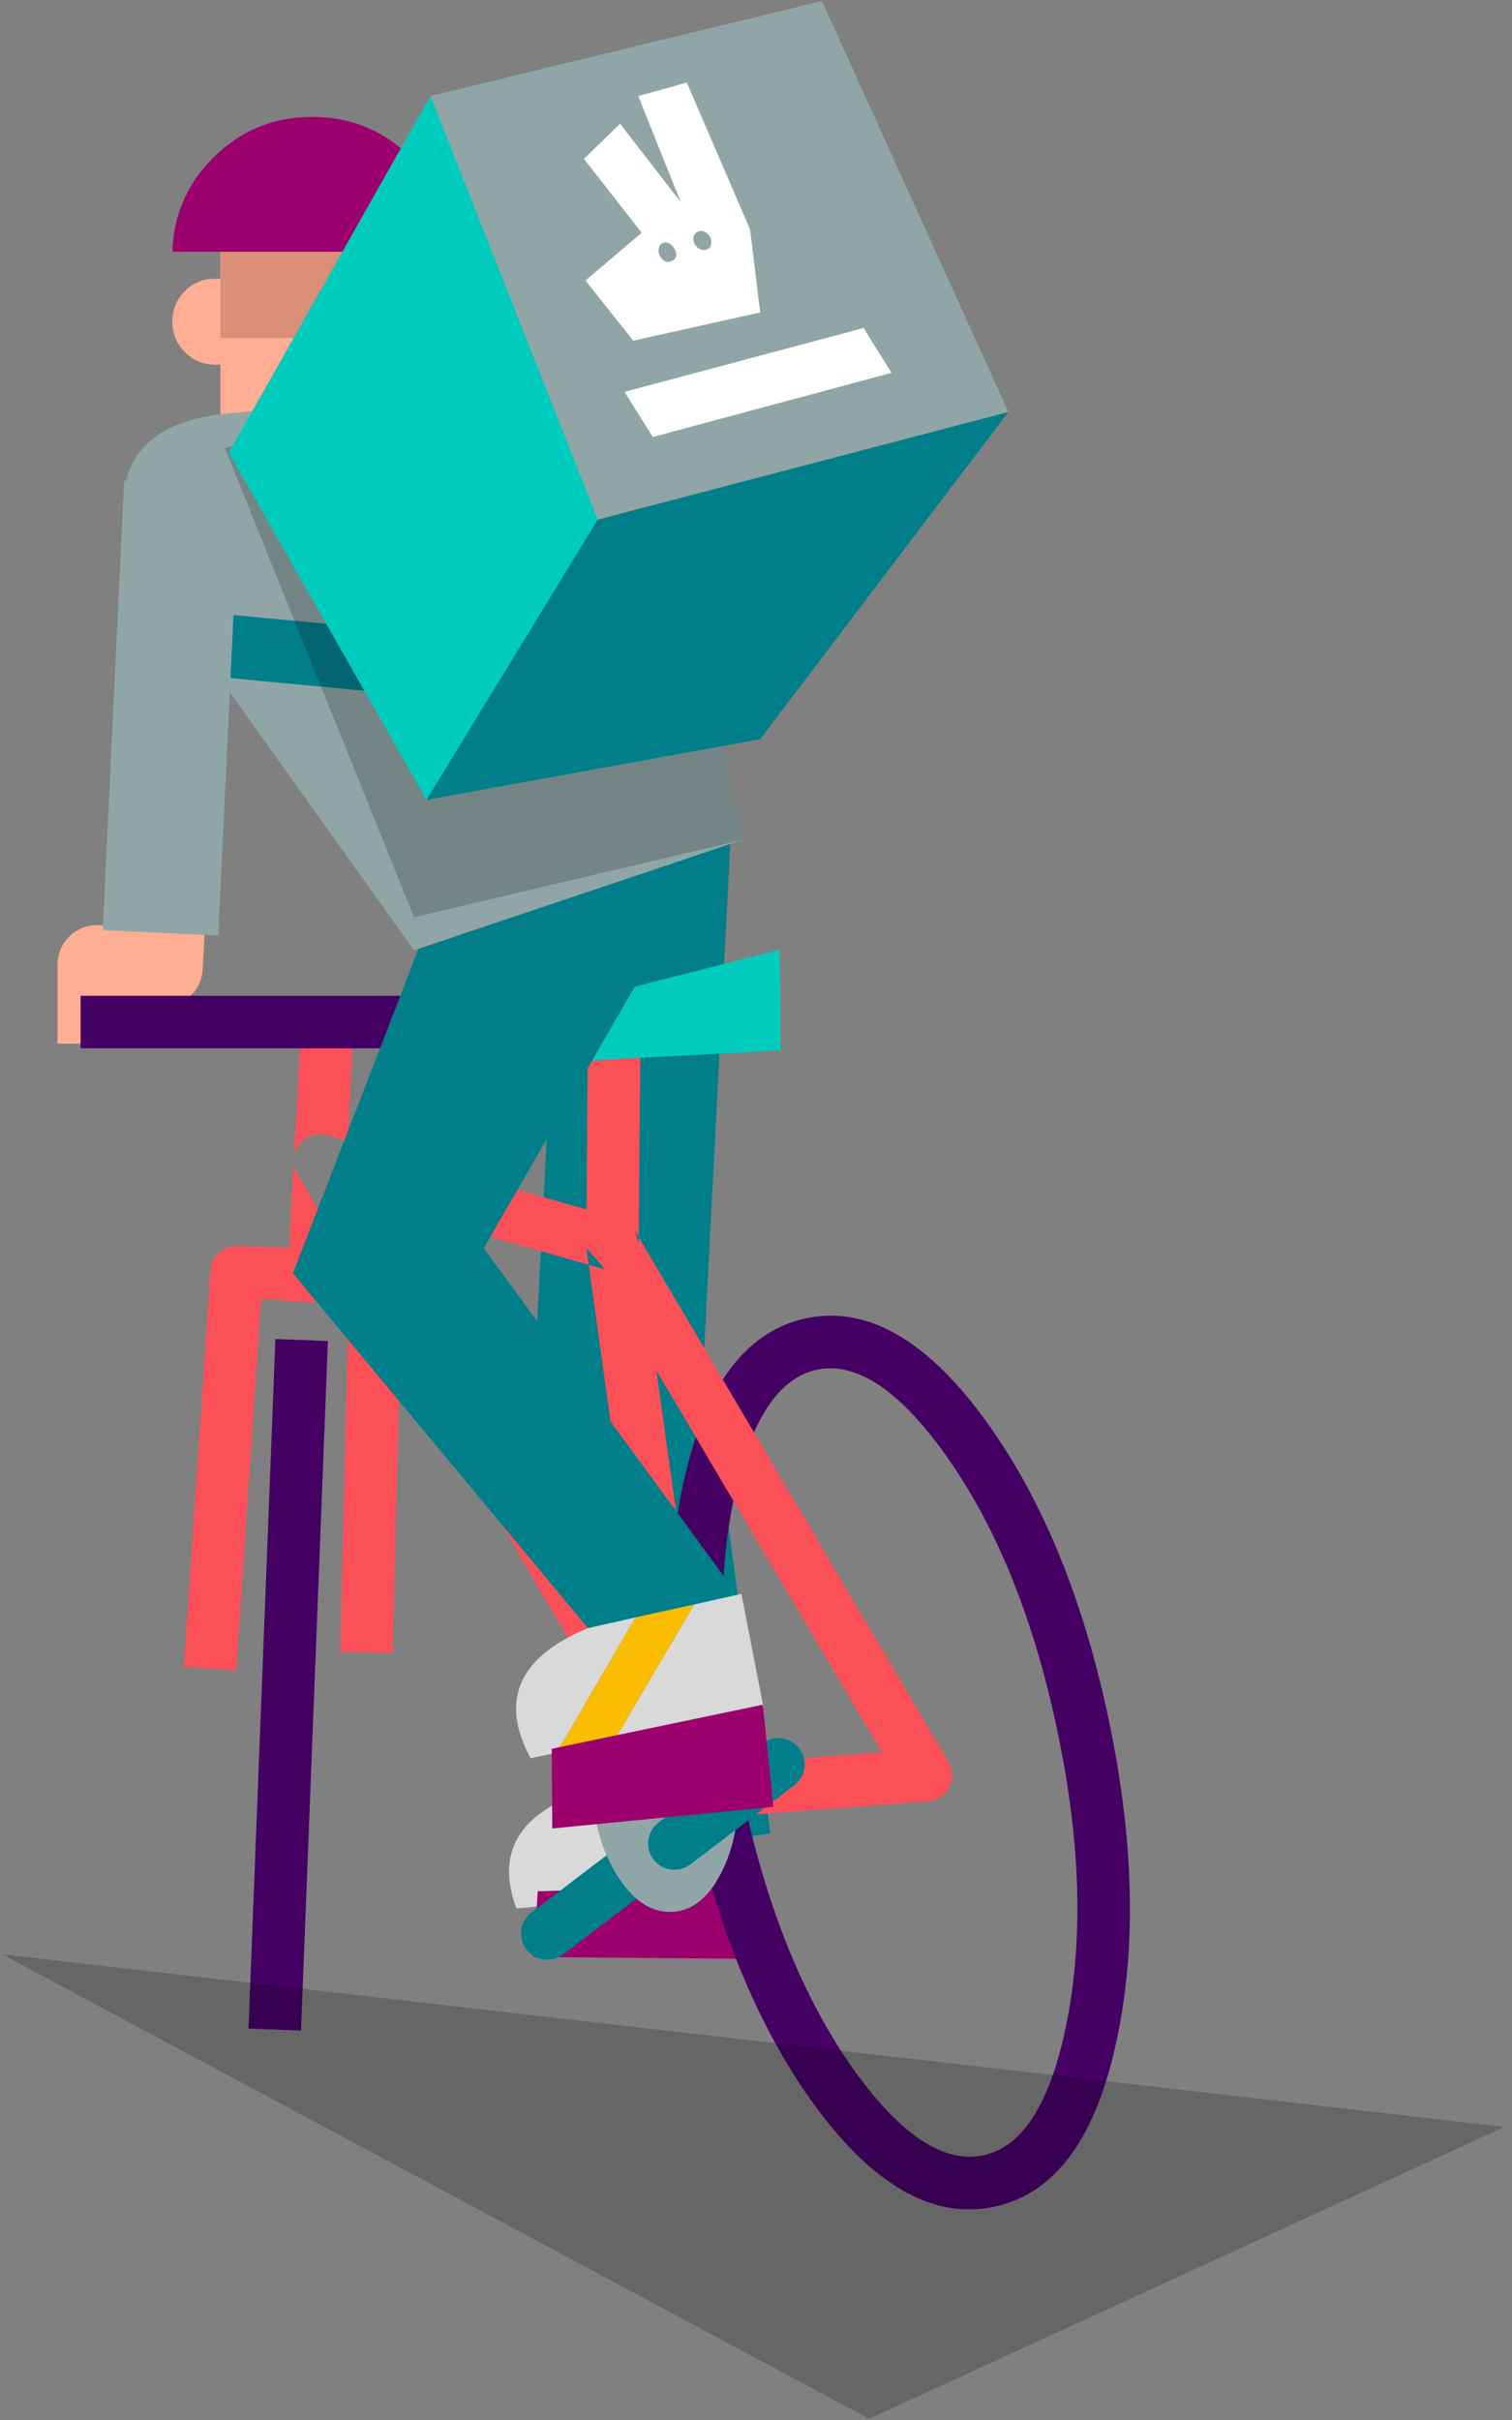 <svg width="75" height="120" viewBox="0 0 75 120" fill="none" xmlns="http://www.w3.org/2000/svg">
<rect x="0" y="0" width="75" height="120" fill="#808080" stroke="none"/>
<path d="M11.723 82.825L9.122 82.652L10.431 62.985C10.478 62.28 11.077 61.741 11.783 61.769L18.679 62.044C19.39 62.072 19.947 62.666 19.93 63.378L19.472 81.972L16.866 81.908L17.293 64.597L12.947 64.424L11.723 82.825Z" fill="#FB5058"/>
<path d="M13.661 66.397L16.265 66.498L14.931 100.69L12.326 100.589L13.661 66.397Z" fill="#450064"/>
<path d="M21.804 50.561L20.946 42.266L36.286 40.678L34.929 66.874L38.212 90.915L29.949 92.044L26.56 67.225L27.453 49.977L21.804 50.561Z" fill="#007E8A"/>
<path fill-rule="evenodd" clip-rule="evenodd" d="M36.737 87.371L29.763 88.601C25.898 89.656 24.515 91.667 25.615 94.633L36.737 93.626V87.371Z" fill="#D9D9D9"/>
<path fill-rule="evenodd" clip-rule="evenodd" d="M26.675 93.783L26.465 97.041L36.96 97.133L36.672 93.469L26.675 93.783Z" fill="#9C006D"/>
<path d="M31.499 90.927C32.072 90.491 32.889 90.602 33.325 91.175C33.761 91.748 33.65 92.565 33.077 93.001L27.935 96.914C27.362 97.349 26.544 97.238 26.109 96.665C25.673 96.093 25.784 95.275 26.357 94.839L31.499 90.927Z" fill="#007E8A"/>
<path fill-rule="evenodd" clip-rule="evenodd" d="M55.431 100.979C56.385 96.37 56.232 91.114 54.984 85.217C53.736 79.32 51.75 74.449 49.012 70.611C46.118 66.562 43.11 64.716 39.991 65.368C36.868 66.032 34.858 68.936 33.839 73.809C32.892 78.434 33.05 83.694 34.298 89.59C35.545 95.487 37.527 100.353 40.256 104.183C43.17 108.242 46.188 110.088 49.309 109.425C52.428 108.773 54.431 105.864 55.431 100.979ZM46.891 72.125C49.405 75.649 51.257 80.19 52.434 85.756C53.612 91.322 53.755 96.22 52.878 100.454C52.063 104.435 50.654 106.481 48.771 106.875C46.88 107.277 44.75 105.974 42.376 102.667C39.873 99.154 38.025 94.617 36.848 89.051C35.67 83.484 35.523 78.581 36.391 74.337C37.221 70.37 38.639 68.32 40.528 67.918C42.412 67.524 44.533 68.827 46.891 72.125Z" fill="#450064"/>
<path fill-rule="evenodd" clip-rule="evenodd" d="M14.185 64.504L16.788 64.649L16.938 61.954L33.034 89.571C33.285 90.002 33.76 90.252 34.258 90.214L46.022 89.325C46.984 89.252 47.536 88.194 47.045 87.362L31.684 61.346L31.773 50.743L29.166 50.721L29.089 59.973L17.237 56.582L17.599 49.952L14.997 49.81L14.583 57.378C14.574 57.445 14.57 57.513 14.572 57.582L14.185 64.504ZM14.572 57.582C14.578 57.789 14.634 58.001 14.753 58.205L16.938 61.954L17.18 57.622L17.237 56.582L16.238 56.296C15.412 56.06 14.684 56.648 14.583 57.378L14.578 57.478L14.572 57.582ZM31.684 61.346L31.681 61.708L31.5 61.035L31.684 61.346ZM18.637 59.694L29.204 62.717L31.96 82.553L18.637 59.694ZM43.736 86.884L35.282 87.523L32.564 67.963L43.736 86.884ZM30.019 62.95L29.087 61.877L29.204 62.717L30.019 62.95Z" fill="#FB5058"/>
<path d="M6.763 51.752H2.854V47.827C2.854 46.717 3.777 45.83 4.886 45.874L6.254 45.928L7.397 23.871L11.301 24.073L10.058 48.059C10.003 49.128 9.098 49.953 8.029 49.911L6.763 49.861V51.752Z" fill="#FFAD93"/>
<path d="M3.998 51.983V49.376H25.641V51.983H3.998Z" fill="#450064"/>
<path fill-rule="evenodd" clip-rule="evenodd" d="M38.674 47.094L24.62 50.679L24.829 52.825L38.726 52.08L38.674 47.094Z" fill="#00CCBE"/>
<path fill-rule="evenodd" clip-rule="evenodd" d="M35.442 42.082L23.351 40.355L14.531 63.137L30.783 82.686L36.554 79.049L23.992 61.894L35.442 42.082Z" fill="#007E8A"/>
<path fill-rule="evenodd" clip-rule="evenodd" d="M9.166 17.455C9.585 17.874 10.091 18.084 10.684 18.084C11.277 18.084 11.779 17.874 12.189 17.455C12.608 17.045 12.817 16.544 12.817 15.95C12.817 15.357 12.608 14.851 12.189 14.433C11.779 14.023 11.277 13.818 10.684 13.818C10.091 13.818 9.585 14.023 9.166 14.433C8.756 14.851 8.551 15.357 8.551 15.95C8.551 16.544 8.756 17.045 9.166 17.455Z" fill="#FFAD93"/>
<path fill-rule="evenodd" clip-rule="evenodd" d="M10.933 22.637H20.825V9.813H10.933V22.637Z" fill="#FFAD93"/>
<path fill-rule="evenodd" clip-rule="evenodd" d="M10.933 16.762H20.825V9.813H10.933V16.762Z" fill="#D98E77"/>
<path fill-rule="evenodd" clip-rule="evenodd" d="M20.394 7.825C19.041 6.472 17.406 5.796 15.487 5.796C13.567 5.796 11.927 6.472 10.566 7.825C9.275 9.124 8.604 10.677 8.551 12.483H22.435C22.374 10.677 21.693 9.124 20.394 7.825Z" fill="#9C006D"/>
<path fill-rule="evenodd" clip-rule="evenodd" d="M21.087 19.523L11.744 20.465C7.112 20.762 5.332 23.052 6.405 27.335L20.538 47.12L36.855 41.637L35.403 35.147L21.087 19.523Z" fill="#90A6A6"/>
<path d="M18.971 31.195C19.831 31.277 20.462 32.04 20.38 32.9C20.299 33.759 19.536 34.39 18.676 34.309L9.137 33.406C8.277 33.325 7.646 32.562 7.727 31.702C7.809 30.842 8.572 30.211 9.431 30.293L18.971 31.195Z" fill="#007E8A"/>
<path d="M10.826 46.393L5.099 46.12L6.159 23.836L11.886 24.108L10.826 46.393Z" fill="#90A6A6"/>
<path fill-rule="evenodd" clip-rule="evenodd" d="M21.087 19.523L11.155 22.218L20.538 45.484L36.855 41.637L35.403 35.147L21.087 19.523Z" fill="black" fill-opacity="0.2"/>
<path fill-rule="evenodd" clip-rule="evenodd" d="M21.152 39.661L37.706 36.652L50.019 20.426L29.645 25.765L21.152 39.661Z" fill="#007E8A"/>
<path fill-rule="evenodd" clip-rule="evenodd" d="M40.768 0.052L21.349 4.762L29.645 25.765L50.019 20.426L40.768 0.052Z" fill="#90A6A6"/>
<path fill-rule="evenodd" clip-rule="evenodd" d="M21.349 4.762L11.351 22.441L21.153 39.661L29.645 25.765L21.349 4.762Z" fill="#00CCBE"/>
<path fill-rule="evenodd" clip-rule="evenodd" d="M36.593 88.391C36.506 86.656 36.079 85.186 35.311 83.982C34.552 82.769 33.671 82.171 32.668 82.189C31.665 82.224 30.84 82.865 30.195 84.112C29.549 85.369 29.27 86.869 29.357 88.614C29.444 90.359 29.872 91.833 30.639 93.037C31.407 94.249 32.297 94.838 33.309 94.803C34.303 94.777 35.123 94.136 35.769 92.88C36.414 91.632 36.689 90.136 36.593 88.391Z" fill="#90A6A6"/>
<path fill-rule="evenodd" clip-rule="evenodd" d="M43.11 119.94L74.62 105.468L0.111 96.91L43.11 119.94Z" fill="black" fill-opacity="0.2"/>
<path fill-rule="evenodd" clip-rule="evenodd" d="M36.777 79.035L34.434 79.559L30.483 86.285L37.876 84.688L36.777 79.035ZM27.604 86.913L31.529 80.2L29.161 80.736C25.715 82.167 24.768 84.317 26.321 87.188L27.604 86.913Z" fill="#D9D9D9"/>
<path fill-rule="evenodd" clip-rule="evenodd" d="M27.604 86.913L30.483 86.285L34.434 79.559L31.529 80.2L27.604 86.913Z" fill="#FABD01"/>
<path d="M37.819 86.452C38.392 86.016 39.209 86.127 39.645 86.699C40.081 87.272 39.971 88.09 39.398 88.526L34.242 92.451C33.67 92.887 32.852 92.776 32.416 92.204C31.98 91.631 32.091 90.814 32.663 90.377L37.819 86.452Z" fill="#007E8A"/>
<path fill-rule="evenodd" clip-rule="evenodd" d="M38.36 89.595L37.837 84.531L27.368 86.716L27.394 90.668L38.36 89.595Z" fill="#9C006D"/>
<path fill-rule="evenodd" clip-rule="evenodd" d="M34.474 12.117C34.404 11.994 34.377 11.877 34.395 11.763C34.43 11.633 34.504 11.541 34.617 11.489C34.722 11.436 34.831 11.436 34.945 11.489C35.058 11.541 35.15 11.624 35.219 11.737C35.281 11.868 35.298 11.994 35.272 12.117C35.254 12.247 35.185 12.33 35.062 12.365C34.967 12.409 34.862 12.409 34.748 12.365C34.626 12.313 34.535 12.23 34.474 12.117ZM33.453 12.339C33.531 12.453 33.562 12.566 33.544 12.679C33.518 12.801 33.453 12.884 33.348 12.928C33.235 12.998 33.117 13.006 32.995 12.954C32.882 12.91 32.794 12.819 32.733 12.679C32.663 12.566 32.646 12.444 32.681 12.313C32.698 12.199 32.755 12.117 32.851 12.064C32.947 12.012 33.056 12.012 33.178 12.064C33.291 12.117 33.383 12.208 33.453 12.339ZM37.208 11.384L34.068 4.095L31.66 4.763L33.767 10.023L30.757 6.137L28.965 7.877L31.83 11.541L29.043 13.909L31.412 16.893L37.706 15.493L37.208 11.384Z" fill="white"/>
<path fill-rule="evenodd" clip-rule="evenodd" d="M30.98 19.431L32.38 21.669L44.222 18.489L42.835 16.265L30.98 19.431Z" fill="white"/>
</svg>
